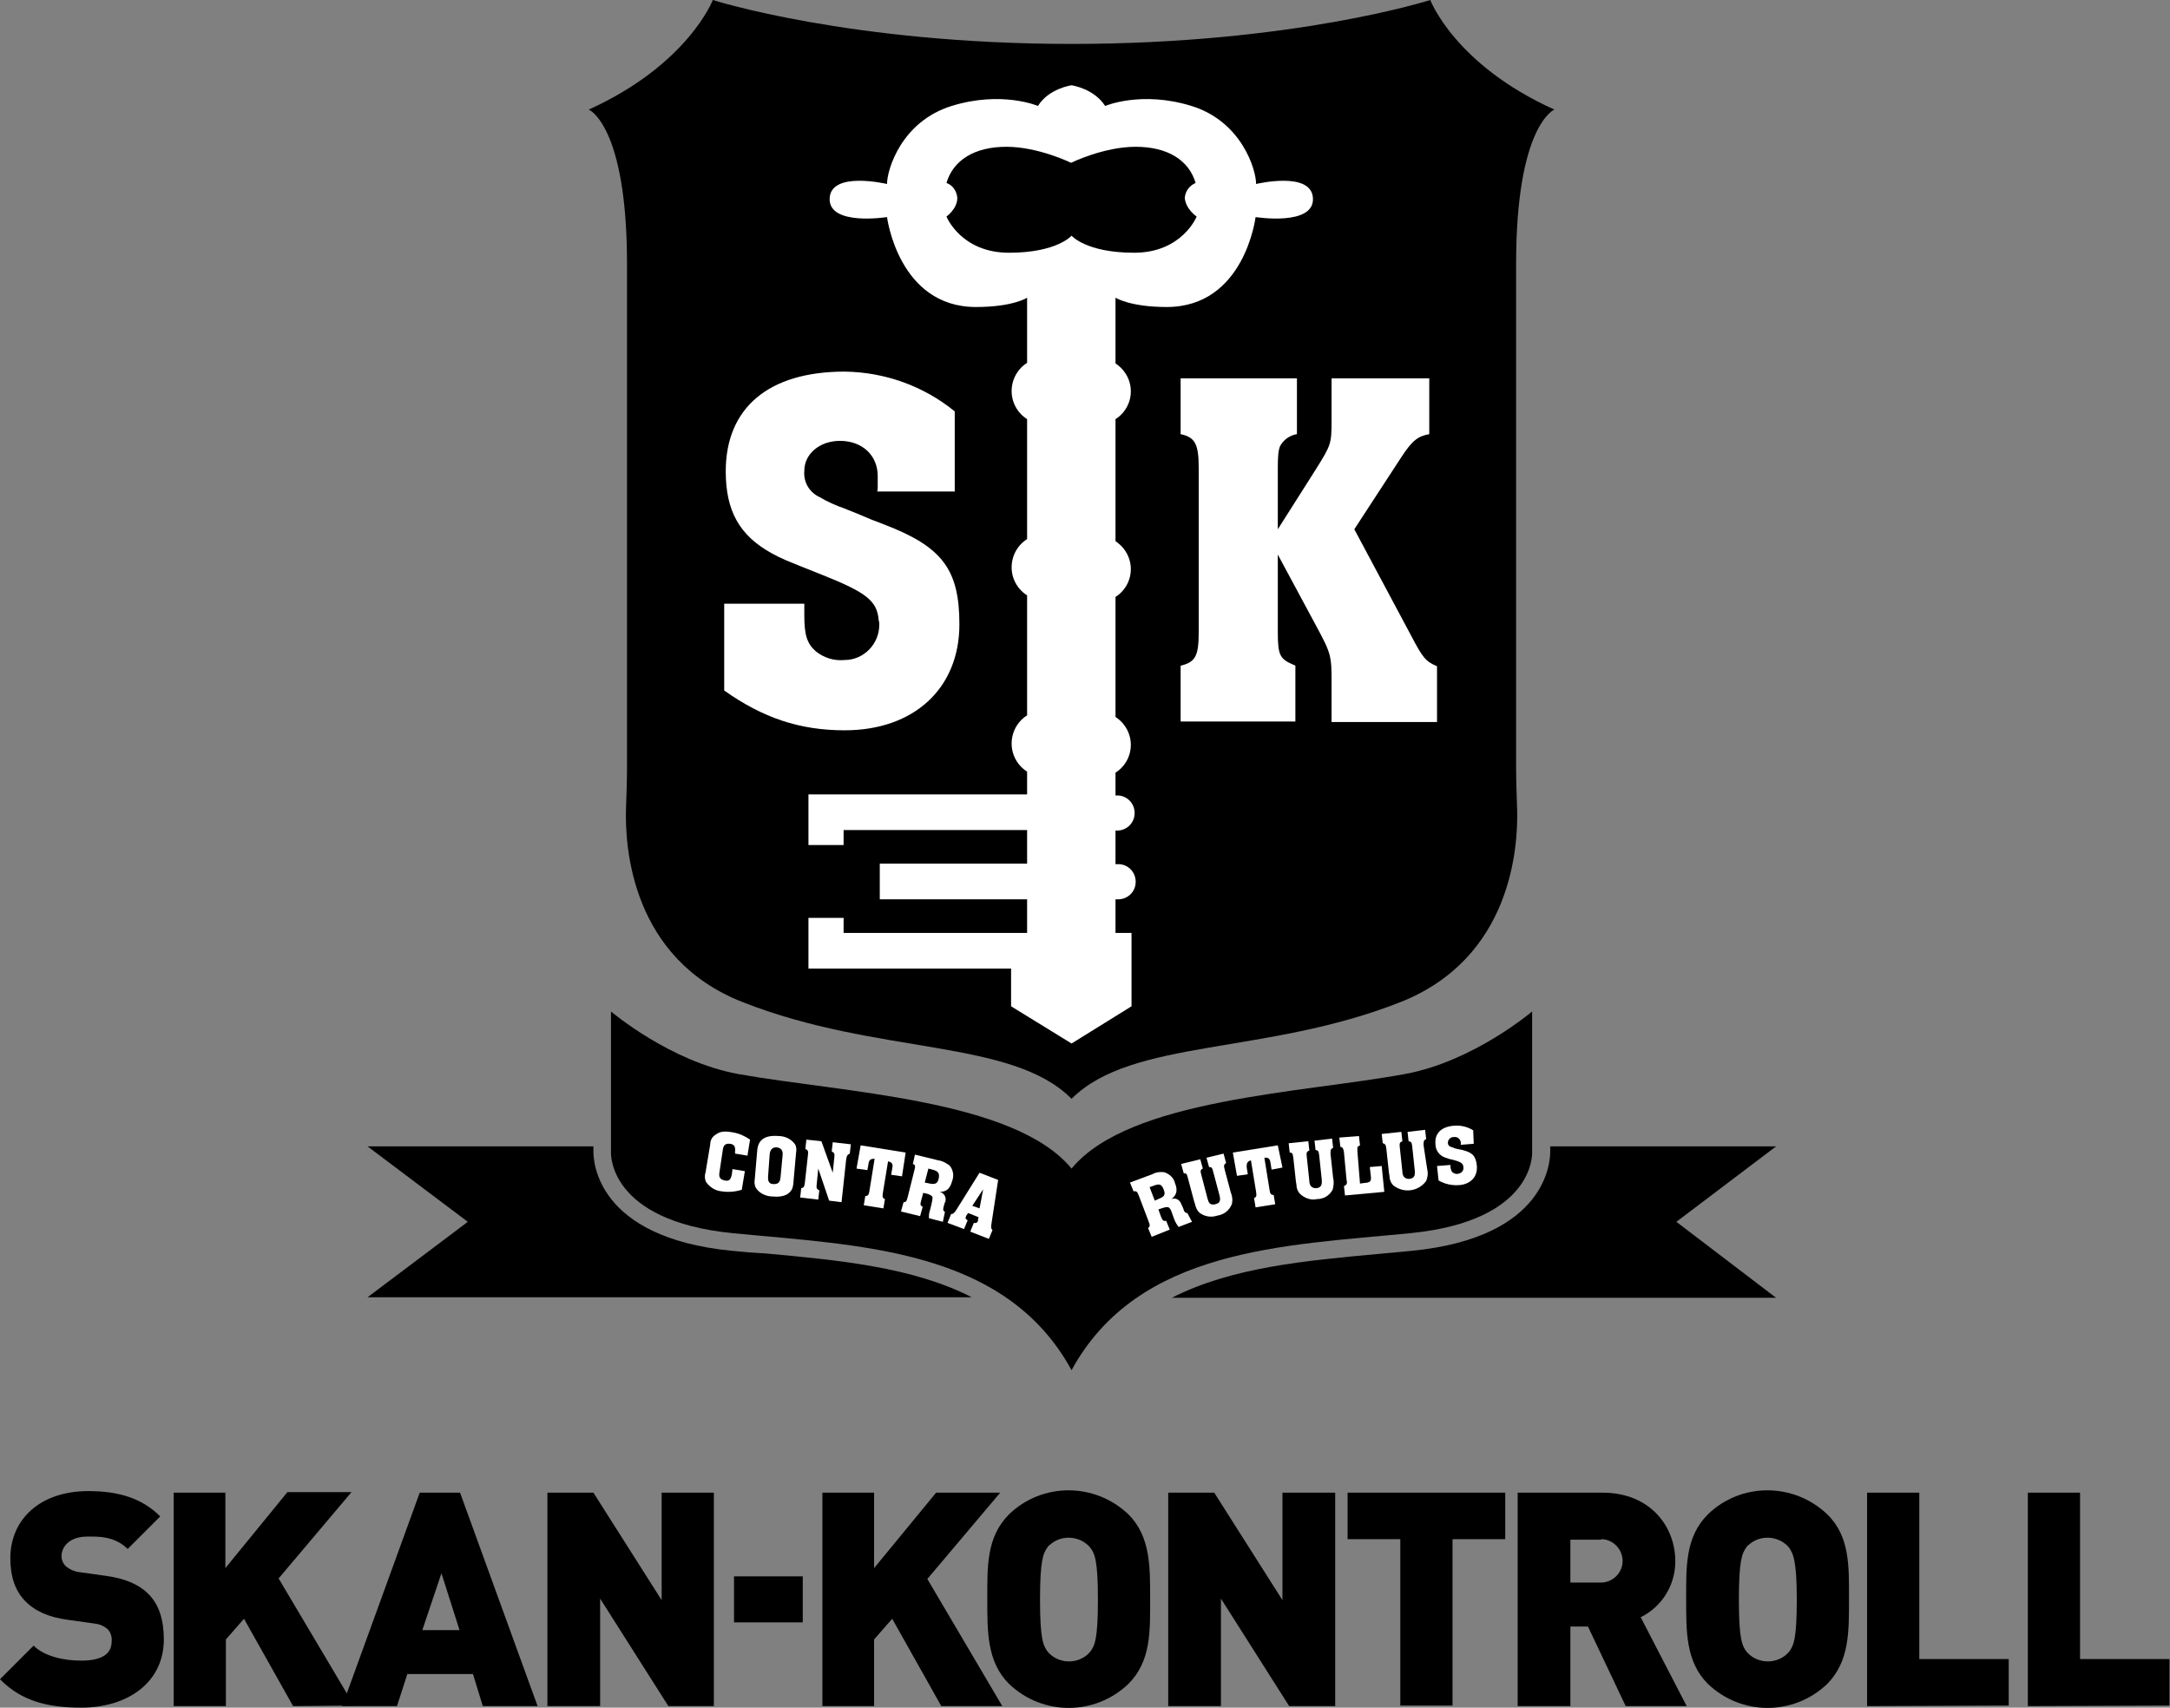 <?xml version="1.0" encoding="utf-8"?>
<!-- Generator: Adobe Illustrator 24.0.3, SVG Export Plug-In . SVG Version: 6.00 Build 0)  -->
<svg version="1.1" id="Layer_1" xmlns="http://www.w3.org/2000/svg" xmlns:xlink="http://www.w3.org/1999/xlink" x="0px" y="0px"
	 viewBox="0 0 419.8 330.4" style="enable-background:new 0 0 419.8 330.4;" xml:space="preserve">
<rect x="0" y="0" width="419.8" height="330.4" fill="#808080" stroke="none"/>
<style type="text/css">
	.st0{fill-rule:evenodd;clip-rule:evenodd;}
	.st1{fill:#FFFFFF;}
</style>
<title>Skan-Kontroll_logo m slagord CMYK V 2020</title>
<path d="M15.7,330.4c-6.3,0-11.5-1.2-15.7-5.5l6.5-6.5c2.1,2.1,5.9,2.9,9.2,2.9c4,0,5.9-1.3,5.9-3.7c0.1-0.9-0.2-1.8-0.8-2.4
	c-0.8-0.7-1.7-1-2.7-1.1l-5-0.7c-3.7-0.5-6.4-1.7-8.3-3.7S2,305,2,301.5c0-7.5,5.7-13,15.1-13c5.9,0,10.4,1.4,13.9,4.9l-6.3,6.3
	c-2.6-2.6-6-2.4-7.8-2.4c-3.5,0-5,2-5,3.8c0,0.7,0.3,1.4,0.8,1.9c0.8,0.7,1.8,1.1,2.8,1.2l5,0.7c3.7,0.5,6.4,1.7,8.1,3.4
	c2.2,2.1,3.1,5.2,3.1,9C31.6,325.8,24.4,330.4,15.7,330.4z"/>
<path d="M56.7,330.1l-9.5-16.9l-3.5,4v12.9H33.6v-41.3h10v14.6l12-14.7H68l-14.1,16.7L68.5,330L56.7,330.1L56.7,330.1z"/>
<path d="M93.4,330.1l-1.9-6.2H78.8l-2,6.2H66.2l15-41.3H89l15,41.3H93.4z M85.4,304.4l-3.7,11h7.2L85.4,304.4z"/>
<path d="M129.3,330.1l-13.2-20.8v20.8h-10.2v-41.3h8.9l13.2,20.8v-20.8h10.1v41.3H129.3z"/>
<path d="M142,313.9V305h13.3v8.9H142z"/>
<path d="M182.1,330.1l-9.5-16.9l-3.5,4v12.9h-10v-41.3h10v14.6l12-14.6h12.4l-14.1,16.7l14.5,24.6L182.1,330.1z"/>
<path d="M218.3,325.8c-6.5,6.2-16.6,6.2-23.1,0c-4.3-4.3-4.2-10.2-4.2-16.4s-0.2-12,4.2-16.4c6.4-6.2,16.6-6.2,23.1,0
	c4.3,4.3,4.2,10.2,4.2,16.4S222.7,321.4,218.3,325.8z M210.8,299.3c-2-2.2-5.5-2.4-7.7-0.4c-0.1,0.1-0.3,0.2-0.4,0.4
	c-0.9,1.2-1.5,2.6-1.5,10.2s0.6,8.9,1.5,10.1c1.9,2.2,5.3,2.5,7.6,0.6c0.2-0.2,0.4-0.4,0.6-0.6c0.9-1.2,1.5-2.5,1.5-10.1
	S211.8,300.5,210.8,299.3L210.8,299.3z"/>
<path d="M249.4,330.1l-13.2-20.8v20.8H226v-41.3h8.9l13.2,20.8v-20.8h10.2v41.3H249.4z"/>
<path d="M281,297.8V330h-10.1v-32.2h-10.2v-9h30.5v9H281z"/>
<path d="M314.5,330.1l-7.3-15.4h-3.4v15.4h-10.2v-41.3H310c9.2,0,14.1,6.5,14.1,13.3c0,4.6-2.6,8.8-6.7,10.8l8.9,17.2H314.5z
	 M309.5,297.9h-5.7v8.3h5.7c2.3,0.1,4.3-1.7,4.4-4s-1.7-4.3-4-4.4C309.8,297.9,309.6,297.9,309.5,297.9z"/>
<path d="M353.5,325.8c-6.5,6.2-16.6,6.2-23.1,0c-4.3-4.3-4.2-10.2-4.2-16.4s-0.2-12,4.2-16.4c6.4-6.2,16.6-6.2,23.1,0
	c4.4,4.3,4.2,10.1,4.2,16.4S357.8,321.4,353.5,325.8z M346,299.3c-2-2.2-5.5-2.4-7.7-0.4c-0.1,0.1-0.3,0.2-0.4,0.4
	c-0.9,1.2-1.5,2.6-1.5,10.2s0.6,8.9,1.5,10.1c1.9,2.2,5.3,2.5,7.6,0.6c0.2-0.2,0.4-0.4,0.6-0.6c0.9-1.2,1.5-2.5,1.5-10.1
	S346.9,300.5,346,299.3L346,299.3z"/>
<path d="M361.2,330.1v-41.3h10.1V321h17.3v9L361.2,330.1z"/>
<path d="M392.3,330.1v-41.3h10.1V321h17.3v9L392.3,330.1z"/>
<path d="M207.3,8.5c-42.8,0-69.4-8.5-69.4-8.5s-4.8,12.5-24,21.2c0,0,7.4,3,7.4,29.9v97.1c0,2.8-0.1,5.6-0.2,8.4
	c-0.2,7.4,1.1,28.9,22.6,37.3c26.1,10.3,52,7,63.6,18.7c11.7-11.7,37.5-8.4,63.6-18.7c21.5-8.5,22.8-29.9,22.6-37.3
	c-0.1-2.8-0.2-5.6-0.2-8.4V51.1c0-26.9,7.4-29.9,7.4-29.9c-19.3-8.7-24-21.2-24-21.2S250.2,8.5,207.3,8.5z"/>
<path d="M141.5,242c-26.2-2.6-26.7-17.4-26.7-19.2v-1H71.1l19.4,14.6L71.1,251H188c-11.5-5.9-26-7.2-40.1-8.5
	C145.7,242.4,143.6,242.2,141.5,242"/>
<path d="M324.3,236.4l19.3-14.6h-43.7v1c0,1.8-0.5,16.6-26.7,19.2c-2.1,0.2-4.2,0.4-6.4,0.6c-14.2,1.3-28.6,2.6-40.1,8.5h116.9
	L324.3,236.4z"/>
<path class="st0" d="M207.3,265.1c12.9-23.6,41.1-24.1,65.5-26.5s23.6-15.7,23.6-15.7v-27.2c0,0-11.4,9.7-24.6,12.1
	c-20,3.7-53.4,4.8-64.5,18.3c-11.1-13.5-44.5-14.7-64.5-18.3c-13.2-2.4-24.6-12.1-24.6-12.1v27.2c0,0-0.8,13.3,23.6,15.7
	S194.4,241.5,207.3,265.1"/>
<path class="st1" d="M184.7,95.1h-15c0.1-0.3,0.1-0.7,0.1-1v-2c0-4-3-6.8-7.3-6.8c-3.9,0-6.9,2.5-6.9,5.8c-0.2,2.2,1,4.2,3,5.1
	c1.5,0.9,3.1,1.6,4.8,2.2l2.5,1l2.6,1.1l2.6,1c11.2,4.3,14.5,8.7,14.5,19.3c0,12.4-8.8,20.5-22.2,20.5c-8.7,0-15.8-2.4-23.3-7.7
	v-16.8h15.5v2.3c0,3.7,0.5,5.4,2.2,6.9c1.6,1.3,3.6,1.9,5.6,1.7c3.7,0,6.7-3.1,6.7-6.8c0-0.3,0-0.6-0.1-0.8c-0.3-3.8-2.2-5.4-11-8.9
	c-7.3-2.9-7.8-3.1-9.8-4.2c-6.1-3.4-8.8-8.1-8.8-15.8c0-12.3,8.3-19.3,23-19.3c7.8,0.1,15.3,2.8,21.3,7.7L184.7,95.1z"/>
<path class="st1" d="M273,123c2.2,4.2,2.8,5,5,5.9v10.8h-20.4v-7.2c0-5.8,0-5.9-3.3-12l-7.1-13.2v14.9c0,4.7,0.4,5.3,3.2,6.5
	c0.1,0,0.1,0,0.2,0.1v10.8h-22.2v-10.8c2.9-0.7,3.5-1.9,3.5-6.6V90.6c0-4.7-0.7-6-3.5-6.6V73.2h22.5V84c-1.3,0.2-2.5,1-3.2,2.2
	c-0.4,0.8-0.5,2-0.5,4.4v11.8l7.3-11.5c3-4.8,3.1-5,3.1-9.6v-8.1h18.9V84c-2.2,0.4-3.3,1.2-5.5,4.6l-9,13.8L273,123z"/>
<path class="st1" d="M143.5,230.2c-1.3,0.4-2.6,0.5-3.9,0.3c-1.2-0.1-2.3-0.8-3-1.8c-0.3-0.6-0.3-1.3-0.1-1.9l0.9-5.4
	c0-0.8,0.4-1.5,1.1-1.9c0.8-0.6,1.7-0.7,3.3-0.4c1.2,0.2,2.3,0.7,3.3,1.4l-0.5,3.1l-2.4-0.4v-0.3c0.1-1-0.1-1.5-1-1.6
	s-1.3,0.3-1.4,1.4l-0.6,4c-0.2,1.1,0.1,1.5,1,1.7s1.2-0.2,1.4-1.3l0.1-0.9l2.4,0.4L143.5,230.2z"/>
<path class="st1" d="M153.5,228.7c0,0.4-0.1,0.8-0.2,1.2c-0.5,1.2-1.8,1.8-3.8,1.6c-1.3,0-2.6-0.6-3.3-1.7c-0.2-0.5-0.3-1-0.2-1.5
	l0.5-5.8c0.2-2,1.5-2.9,4.1-2.7c1.3,0,2.5,0.6,3.2,1.6c0.3,0.5,0.3,1.1,0.2,1.7L153.5,228.7z M148.6,227.5c-0.1,1.1,0.2,1.6,1.1,1.6
	s1.2-0.4,1.3-1.3l0.4-4.3c0.1-0.9-0.3-1.4-1.1-1.5s-1.3,0.4-1.4,1.3L148.6,227.5z"/>
<path class="st1" d="M158.3,226.1l-0.3,3c-0.1,0.8,0,1,0.5,1.2l-0.2,1.8l-3.5-0.4l0.2-1.8c0.5-0.1,0.6-0.3,0.7-1l0.6-5.4
	c0.1-0.8,0-1-0.5-1.2l0.2-1.8l2.9,0.3l2.2,6.1l0.3-2.9c0.1-0.8,0-1-0.5-1.2l0.2-1.8l3.5,0.4l-0.2,1.8c0,0,0,0-0.2,0.1
	s-0.4,0.3-0.5,1l-0.9,8.3l-2.4-0.3L158.3,226.1z"/>
<path class="st1" d="M174.5,227.6l-2.1-0.3l0.2-1.2c0.2-0.9,0-1.2-0.8-1.4l-1,6.1c-0.1,0.8-0.1,1,0.4,1.2l-0.3,1.8l-3.8-0.6l0.3-1.8
	c0.5,0,0.7-0.2,0.8-1l1-6.2c-0.8,0-1.1,0.2-1.2,1.1l-0.2,1.1l-2.1-0.3l0.8-4.5l8.7,1.4L174.5,227.6z"/>
<path class="st1" d="M182.4,236.4l-2.7-0.7c0-0.5,0-1,0.2-1.5l0.3-1.2c0.2-0.9,0.2-1,0.2-1.3s-0.4-0.5-0.9-0.7l-0.9-0.2l-0.4,1.5
	c-0.2,0.8-0.2,0.9,0.3,1.2l-0.5,1.8l-3.7-0.9l0.5-1.8c0.5,0,0.6-0.2,0.8-1l1.3-5.2c0.2-0.8,0.2-1-0.3-1.2l0.4-1.8l4.5,1.1
	c0.8,0.1,1.5,0.5,2.2,1c0.7,0.8,0.9,2,0.5,3c-0.4,1.5-1.1,2.1-2.4,2.1c0.8,0.2,1.3,1,1.1,1.8c0,0.1,0,0.2-0.1,0.2l-0.2,0.7
	c-0.2,0.7-0.2,0.9,0.2,1.2L182.4,236.4z M178.9,228.8l1,0.2c1,0.2,1.5,0,1.7-1s-0.1-1.4-1.2-1.7l-0.8-0.2L178.9,228.8z"/>
<path class="st1" d="M191.8,236.8c-0.1,0.7-0.1,0.9,0.2,1.2l-0.7,1.7l-3.6-1.4l0.7-1.7c0.3,0.1,0.6,0,0.7-0.2
	c0.1-0.1,0.1-0.3,0.1-0.4l0.1-0.5l-2-0.8l-0.3,0.4c0,0.1-0.1,0.1-0.1,0.2c-0.2,0.4-0.1,0.6,0.3,0.8l-0.7,1.7l-3.2-1.2l0.7-1.7
	c0.4,0,0.6-0.2,1-0.8l4.5-7.2l3.6,1.4L191.8,236.8z M190.2,230.1l-2.1,3.2l1.4,0.5L190.2,230.1z"/>
<path class="st1" d="M230.6,236.4l-2.6,1c-0.3-0.4-0.6-0.9-0.8-1.4l-0.4-1.1c-0.3-0.9-0.4-1-0.6-1.2s-0.6-0.2-1.2,0l-0.9,0.3
	l0.5,1.4c0.3,0.7,0.4,0.9,1,0.8l0.7,1.7l-3.5,1.4l-0.7-1.7c0.4-0.3,0.4-0.5,0.1-1.3l-1.9-5c-0.3-0.7-0.4-0.9-1-0.8l-0.7-1.7l4.3-1.6
	c0.7-0.4,1.5-0.5,2.3-0.4c1,0.3,1.9,1.1,2.1,2.1c0.6,1.4,0.3,2.4-0.7,3.1c0.8-0.3,1.6,0.1,1.9,0.9c0,0.1,0,0.1,0.1,0.2l0.3,0.7
	c0.2,0.7,0.4,0.9,0.8,0.9L230.6,236.4z M223.4,232.3l0.9-0.4c1-0.4,1.2-0.8,0.8-1.8s-0.8-1.1-1.9-0.7l-0.8,0.3L223.4,232.3z"/>
<path class="st1" d="M238.1,230.7c0.3,0.7,0.4,1.5,0.2,2.3c-0.5,1.2-1.5,2-2.8,2.2c-1.2,0.4-2.5,0.2-3.5-0.6c-0.4-0.4-0.7-1-0.8-1.6
	l-0.2-0.6l-1.2-4.5c-0.2-0.8-0.3-0.9-0.8-0.9l-0.5-1.8l3.7-0.9l0.5,1.8c-0.5,0.2-0.5,0.5-0.3,1.2l1.2,4.6c0.1,0.3,0.2,0.7,0.4,0.9
	c0.3,0.3,0.7,0.3,1.1,0.2c0.9-0.2,1.1-0.7,0.8-1.8l-1.2-4.5c-0.2-0.8-0.3-0.9-0.8-0.9l0,0l-0.5-1.8l3.3-0.8l0.5,1.8
	c-0.4,0.3-0.5,0.5-0.3,1.2L238.1,230.7z"/>
<path class="st1" d="M248.1,225.9l-2.1,0.4l-0.2-1.2c-0.1-0.9-0.4-1.2-1.2-1.1l1,6.2c0.1,0.8,0.3,1,0.8,1l0.3,1.8l-3.8,0.6l-0.3-1.8
	c0.5-0.2,0.5-0.4,0.4-1.2l-1-6.1c-0.7,0.2-0.9,0.6-0.8,1.5l0.2,1.2l-2.1,0.3l-0.8-4.5l8.7-1.4L248.1,225.9z"/>
<path class="st1" d="M257.9,227.9c0.2,0.8,0.1,1.6-0.1,2.3c-0.6,1.1-1.7,1.8-3,1.8c-1.2,0.3-2.5-0.2-3.4-1.1
	c-0.4-0.5-0.6-1.1-0.6-1.7l-0.1-0.6l-0.5-4.6c-0.1-0.8-0.2-1-0.7-1l-0.2-1.8l3.8-0.4l0.2,1.8c-0.5,0.2-0.6,0.4-0.5,1.2l0.5,4.7
	c0,0.4,0.1,0.7,0.3,1c0.3,0.3,0.6,0.4,1,0.4c0.9-0.1,1.2-0.5,1.1-1.7l-0.5-4.7c-0.1-0.8-0.2-0.9-0.7-1l0,0l-0.2-1.8l3.4-0.4l0.2,1.8
	c-0.5,0.2-0.5,0.4-0.5,1.2L257.9,227.9z"/>
<path class="st1" d="M267.8,230.6l-7.6,0.7l-0.2-1.8c0.2-0.1,0.4-0.2,0.5-0.4s0.1-0.5,0-0.8L260,223c0-0.3-0.1-0.5-0.2-0.8
	c-0.1-0.2-0.3-0.3-0.5-0.3l-0.2-1.8l3.8-0.3l0.2,1.8c-0.2,0.1-0.4,0.2-0.5,0.4c0,0.2,0,0.5,0,0.8l0.5,6.2l0.7-0.1
	c1.3-0.1,1.5-0.3,1.4-1.3l-0.2-1.8l2.3-0.2L267.8,230.6z"/>
<path class="st1" d="M276.1,226.2c0.2,0.8,0.1,1.6-0.2,2.3c-1.4,1.9-4,2.4-6,1.1c-0.2-0.1-0.3-0.2-0.5-0.4c-0.4-0.5-0.6-1.1-0.6-1.7
	l-0.1-0.6l-0.5-4.6c-0.1-0.8-0.2-1-0.7-1.1l-0.2-1.8l3.8-0.4l0.2,1.8c-0.5,0.2-0.6,0.4-0.5,1.2l0.5,4.7c0,0.4,0.1,0.7,0.3,1
	c0.3,0.3,0.6,0.4,1,0.4c0.9-0.1,1.2-0.5,1.1-1.6l-0.5-4.7c-0.1-0.8-0.2-0.9-0.7-1l0,0l-0.2-1.8l3.4-0.4l0.2,1.8
	c-0.5,0.2-0.5,0.4-0.5,1.2L276.1,226.2z"/>
<path class="st1" d="M285.1,221.3l-2.5,0.2c0-0.1,0-0.1,0-0.2V221c-0.1-0.6-0.6-1.1-1.3-1h-0.1c-0.6,0-1.1,0.5-1.1,1.1l0,0
	c0,0.4,0.2,0.7,0.6,0.8c0.3,0.1,0.6,0.2,0.8,0.3l0.4,0.1l0.5,0.1l0.5,0.1c2,0.5,2.6,1.2,2.8,3c0.2,2.1-1.1,3.6-3.4,3.8
	c-1.4,0.1-2.8-0.2-4-0.9l-0.3-2.8l2.6-0.2v0.2v0.2c0.1,0.6,0.2,0.9,0.5,1.1c0.3,0.2,0.7,0.3,1,0.2c0.6-0.1,1.1-0.6,1-1.2
	c0-0.1,0-0.1,0-0.2c-0.1-0.6-0.5-0.9-2-1.3c-0.6-0.1-1.2-0.3-1.7-0.5c-1-0.4-1.7-1.4-1.7-2.5c-0.2-2.1,1.1-3.4,3.6-3.6
	c1.3-0.1,2.6,0.2,3.7,0.9L285.1,221.3z"/>
<polyline class="st1" points="171.5,180.8 168.4,180.8 168.4,180.8 "/>
<path class="st1" d="M243,35.6c0-2.8-2.8-12.1-12.5-15.1s-16.7,0-16.7,0c-2.2-3.4-6.5-4-6.5-4s-4.4,0.6-6.5,4c0,0-7-3-16.7,0
	s-12.5,12.3-12.5,15.1c0,0-10.9-2.6-11.1,2.8s11.1,3.6,11.1,3.6s2.2,17.4,17.2,17.4c7.2,0,9.9-1.8,9.9-1.8v12.6
	c-3,1.9-3.9,5.9-2,8.9c0.5,0.8,1.2,1.5,2,2v23.2c-3,1.9-3.9,5.9-2,8.9c0.5,0.8,1.2,1.5,2,2v23.2c-3,1.9-3.9,5.9-2,8.9
	c0.5,0.8,1.2,1.5,2,2v4.4h-42.3v9.8h6.8v-2.9h35.5v6.5h-28.5v6.9h28.5v6.5h-3.1h-32.4v-2.9h-6.8v9.8h39.2v7.3l11.7,7.2l11.6-7.2
	v-14.2h-3.1V174h0.3c1.9,0.1,3.5-1.3,3.6-3.2s-1.3-3.5-3.2-3.6c-0.1,0-0.2,0-0.4,0h-0.3v-6.5h0.3c1.9,0,3.4-1.5,3.4-3.4
	s-1.5-3.4-3.4-3.4l0,0h-0.3v-4.4c3-1.9,3.9-5.9,1.9-8.9c-0.5-0.8-1.2-1.4-1.9-1.9v-23.2c3-1.9,3.9-5.9,1.9-8.9
	c-0.5-0.8-1.2-1.4-1.9-1.9V81.1c3-1.9,3.9-5.9,1.9-8.9c-0.5-0.8-1.2-1.4-1.9-1.9V57.6c0,0,2.8,1.8,9.9,1.8
	c15.1,0,17.2-17.4,17.2-17.4s11.3,1.8,11.1-3.6S243,35.6,243,35.6z M231.5,41.9c0,0-2.8,7-12.1,7s-12.1-3.3-12.1-3.3
	s-2.8,3.3-12.1,3.3s-12.1-7-12.1-7s2.1-1.5,2.1-3.6c-0.1-1.3-0.9-2.5-2.1-2.9c1.3-4.4,5.4-7,11.6-7s12.5,3.1,12.5,3.1
	s6.3-3.1,12.5-3.1s10.3,2.6,11.6,7c-1.2,0.5-2,1.6-2.1,2.9C229.4,40.5,231.5,41.9,231.5,41.9L231.5,41.9z"/>
</svg>
